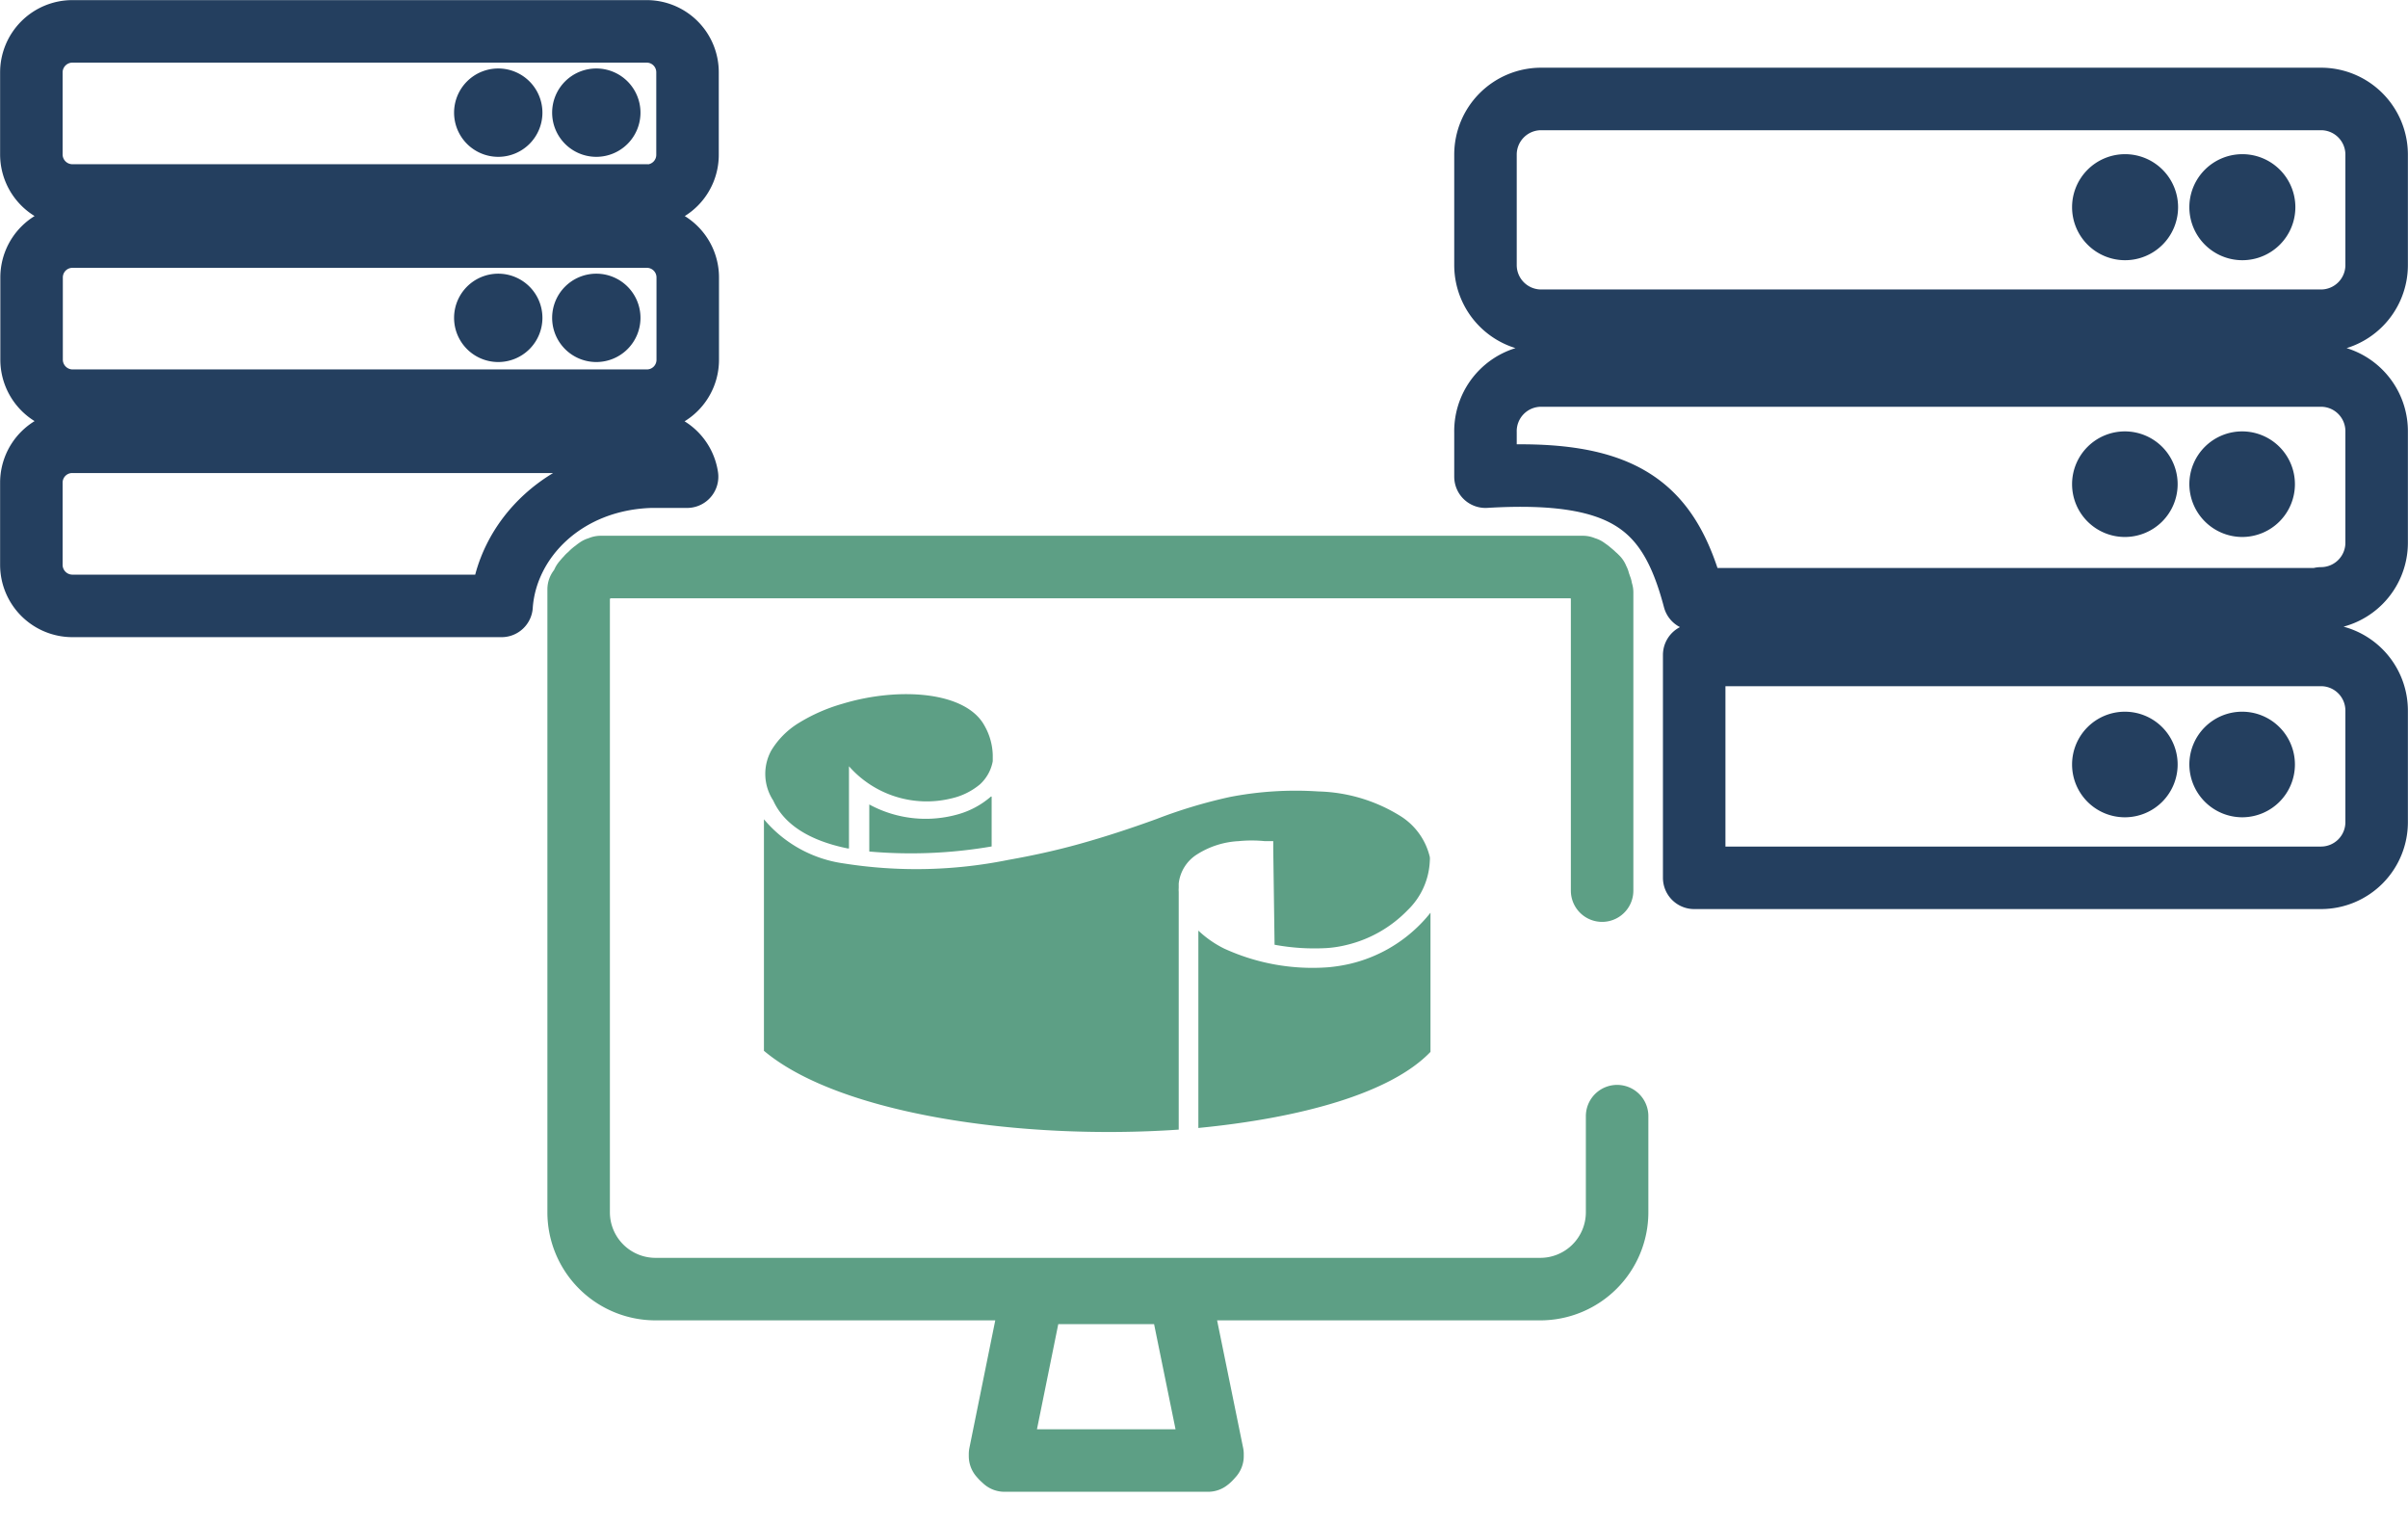 <svg xmlns="http://www.w3.org/2000/svg" viewBox="0 0 109.03 68.99"><defs><style>.cls-1,.cls-2{fill:none;stroke-linecap:round;stroke-linejoin:round;stroke-width:2.83px;}.cls-1{stroke:#243f5f;}.cls-1,.cls-2,.cls-3,.cls-4{fill-rule:evenodd;}.cls-2{stroke:#5d9f85;}.cls-3{fill:#5d9f85;}.cls-4{fill:#243f5f;}</style></defs><title>gerencie_analysis</title><g id="Camada_2" data-name="Camada 2"><g id="Camada_1-2" data-name="Camada 1"><path class="cls-1" d="M105.09,14.52H69.78A2.52,2.52,0,0,1,67.26,12V7a2.52,2.52,0,0,1,2.52-2.52h35.31A2.52,2.52,0,0,1,107.61,7V12a2.52,2.52,0,0,1-2.52,2.52Zm0,12.61H76.71c-1.1-4.17-3.06-5.93-9.45-5.55v-2A2.52,2.52,0,0,1,69.78,17h35.31a2.52,2.52,0,0,1,2.52,2.52v5.05a2.52,2.52,0,0,1-2.52,2.52Zm0,12.61H76.71V29.65h28.38a2.52,2.52,0,0,1,2.52,2.53v5A2.52,2.52,0,0,1,105.09,39.74Z"/><path class="cls-2" d="M73.22,50.53v4.36a3.48,3.48,0,0,1-3.47,3.47H29.66a3.48,3.48,0,0,1-3.46-3.47V28.1l0-.08v-.09l0-.08,0-.09,0-.08,0-.08,0-.09,0-.08,0-.08,0-.08h0l0-.07,0-.08,0-.08,0-.07,0-.08,0-.07,0-.07h0l0-.07h0l.05-.07.05-.07h0l.05-.07.05-.07h0l0-.06h0l.05-.06h0l.06-.07h0l.06-.06h0l.05-.06h0l.06-.05.06-.06h0l.06-.06h0l.06-.05h0l.07-.05.06-.05h0l.07-.05h0l.07,0h0l.07-.05h0l.07,0h0l.07,0h0l.07,0h0l.08,0h0l.07,0h0l.08,0h0l.08,0h0l.07,0h0l.07,0h0l.08,0h0l.08,0h0l.08,0h0l.08,0h0l.08,0H29l.08,0h.09l.08,0h41l.09,0h.08l.09,0h.08l.08,0h0l.09,0h0l.08,0h0l.08,0h0l.08,0h0l.08,0h0l.08,0h0l.07,0h0l.08,0h0l.07,0h0l.08,0h0l.07,0h0l.07,0h0l.07,0h0l.07.05h0l.07,0h0l.07.05h0l.07.05.06.05h0l.06.05h0l.07.06h0l.06.06.06.05h0l.06.06h0l0,.06h0l.06.07h0l0,.06h0l0,.06h0l.06.07,0,.07h0l.05.07,0,.07h0l0,.07h0l.05.07,0,.07,0,.08,0,.07,0,.08,0,.08,0,.07h0l0,.08,0,.08,0,.08,0,.09,0,.08,0,.08,0,.09v.08l0,.09v12.3M52.82,58.53l-.06,0h0v0h-6l0,0h0a.1.1,0,0,0,0,0h0l0,0h0l0,0h0l0,0h0l0,0h0v0h0l0,0h0l0,0h0v0h0v0h0l0,0h0v0h0v0h0v0h0v0h0v0h0l0,0h0v0h0v0h0v0h0v0h0v0h0v0h0v0h0v0h0v0h0v0h0v0h0v0h0v0h0v0h0v0h0v0h0v0l-1.48,7.3v.09h0v0h0v0h0v0h0v0h0v0h0v0h0v0h0v0h0v0h0v0h0v0h0v0h0v0h0v0h0v0h0v0h0v0l0,0h0v0h0l.08.09h0l.12.11h0l0,0h0l0,0h0l0,0h9.22l0,0h0l0,0h0l0,0h0a.63.63,0,0,0,.12-.11h0l.08-.09h0v0h0l0,0,0,0h0v0h0v0h0v0h0v0h0v0h0v0h0v0h0v0h0v0h0v0h0v0h0v0h0v0h0v0h0v0h0v0h0v-.09l-1.49-7.3v0h0v0h0v0h0v0h0v0h0v0h0v0h0v0h0v0h0v0h0v0h0v0h0v0h0v0h0v0h0v0h0v0h0v0h0v0h0l0,0h0v0h0v0h0v0h0v0h0v0h0v0h0l0,0h0l0,0h0l0,0h0v0h0l0,0h0l0,0h0l0,0h0Z"/><path class="cls-3" d="M54.26,51.07V42.13a4.79,4.79,0,0,0,1.16.81,9.59,9.59,0,0,0,4.72.85,7.18,7.18,0,0,0,1-.16,6.57,6.57,0,0,0,3.22-1.84,6,6,0,0,0,.41-.47v6.3c-1.8,1.88-5.89,3-10.56,3.45ZM34.6,47.58c3.41,2.86,11.63,4.05,18.77,3.56V40.37a.86.86,0,0,1,0-.16V40a1.79,1.79,0,0,1,.83-1.32,3.87,3.87,0,0,1,1.88-.6,6,6,0,0,1,1.19,0l.38,0v.34l.06,4.35a9.88,9.88,0,0,0,2.37.15,5.16,5.16,0,0,0,.89-.14,5.69,5.69,0,0,0,2.77-1.58,3.28,3.28,0,0,0,1-2.24.81.81,0,0,0,0-.16,3,3,0,0,0-1.29-1.83,7.37,7.37,0,0,0-3.76-1.14,15.67,15.67,0,0,0-4,.25,22.71,22.71,0,0,0-3.33,1c-1.21.44-2.35.81-3.46,1.12s-2.18.54-3.25.73a21,21,0,0,1-7.44.16,5.74,5.74,0,0,1-3.62-2V47.58ZM44.9,36.06v2.26a21.54,21.54,0,0,1-5.54.23l0-2.13a5.35,5.35,0,0,0,4,.45,3.86,3.86,0,0,0,1.51-.81Zm-1.8.08a4.69,4.69,0,0,1-4.66-1.45l0,3.72h-.06c-1.72-.35-2.88-1.08-3.37-2.17h0l0,0a2.2,2.2,0,0,1-.09-2.26,3.72,3.72,0,0,1,1.23-1.24,7.92,7.92,0,0,1,2-.88c2.51-.76,5.58-.58,6.43,1a2.82,2.82,0,0,1,.37,1.32h0v.19s0,.06,0,.09a1.87,1.87,0,0,1-.58,1.05A3.06,3.06,0,0,1,43.1,36.14Z"/><path class="cls-1" d="M29.29,8.85h-26A1.86,1.86,0,0,1,1.42,7V3.28A1.86,1.86,0,0,1,3.28,1.42h26a1.85,1.85,0,0,1,1.85,1.86V7a1.85,1.85,0,0,1-1.85,1.86Zm0,9.29h-26a1.86,1.86,0,0,1-1.86-1.86V12.56a1.85,1.85,0,0,1,1.86-1.85h26a1.85,1.85,0,0,1,1.85,1.85v3.72a1.85,1.85,0,0,1-1.85,1.86Zm-6.58,9.29H3.28a1.86,1.86,0,0,1-1.86-1.86V21.85A1.85,1.85,0,0,1,3.28,20h26a1.85,1.85,0,0,1,1.83,1.58H29.48C25.6,21.69,22.92,24.4,22.71,27.43Z"/><path class="cls-4" d="M22.56,7.1a2,2,0,1,0-2-2A2,2,0,0,0,22.56,7.1Z"/><path class="cls-4" d="M27,7.1a2,2,0,1,0-2-2A2,2,0,0,0,27,7.1Z"/><path class="cls-4" d="M22.56,16.39a2,2,0,1,0-2-2A2,2,0,0,0,22.56,16.39Z"/><path class="cls-4" d="M27,16.39a2,2,0,1,0-2-2A2,2,0,0,0,27,16.39Z"/><path class="cls-4" d="M96.21,11.78a2.4,2.4,0,1,0-2.39-2.4A2.4,2.4,0,0,0,96.21,11.78Z"/><path class="cls-4" d="M101.53,11.78a2.4,2.4,0,1,0-2.4-2.4A2.4,2.4,0,0,0,101.53,11.78Z"/><path class="cls-4" d="M96.21,24.31a2.39,2.39,0,1,0-2.39-2.39A2.39,2.39,0,0,0,96.21,24.31Z"/><path class="cls-4" d="M101.53,24.31a2.39,2.39,0,1,0-2.4-2.39A2.4,2.4,0,0,0,101.53,24.31Z"/><path class="cls-4" d="M96.21,37a2.39,2.39,0,1,0-2.39-2.39A2.39,2.39,0,0,0,96.21,37Z"/><path class="cls-4" d="M101.53,37a2.39,2.39,0,1,0-2.4-2.39A2.4,2.4,0,0,0,101.53,37Z"/></g></g></svg>
